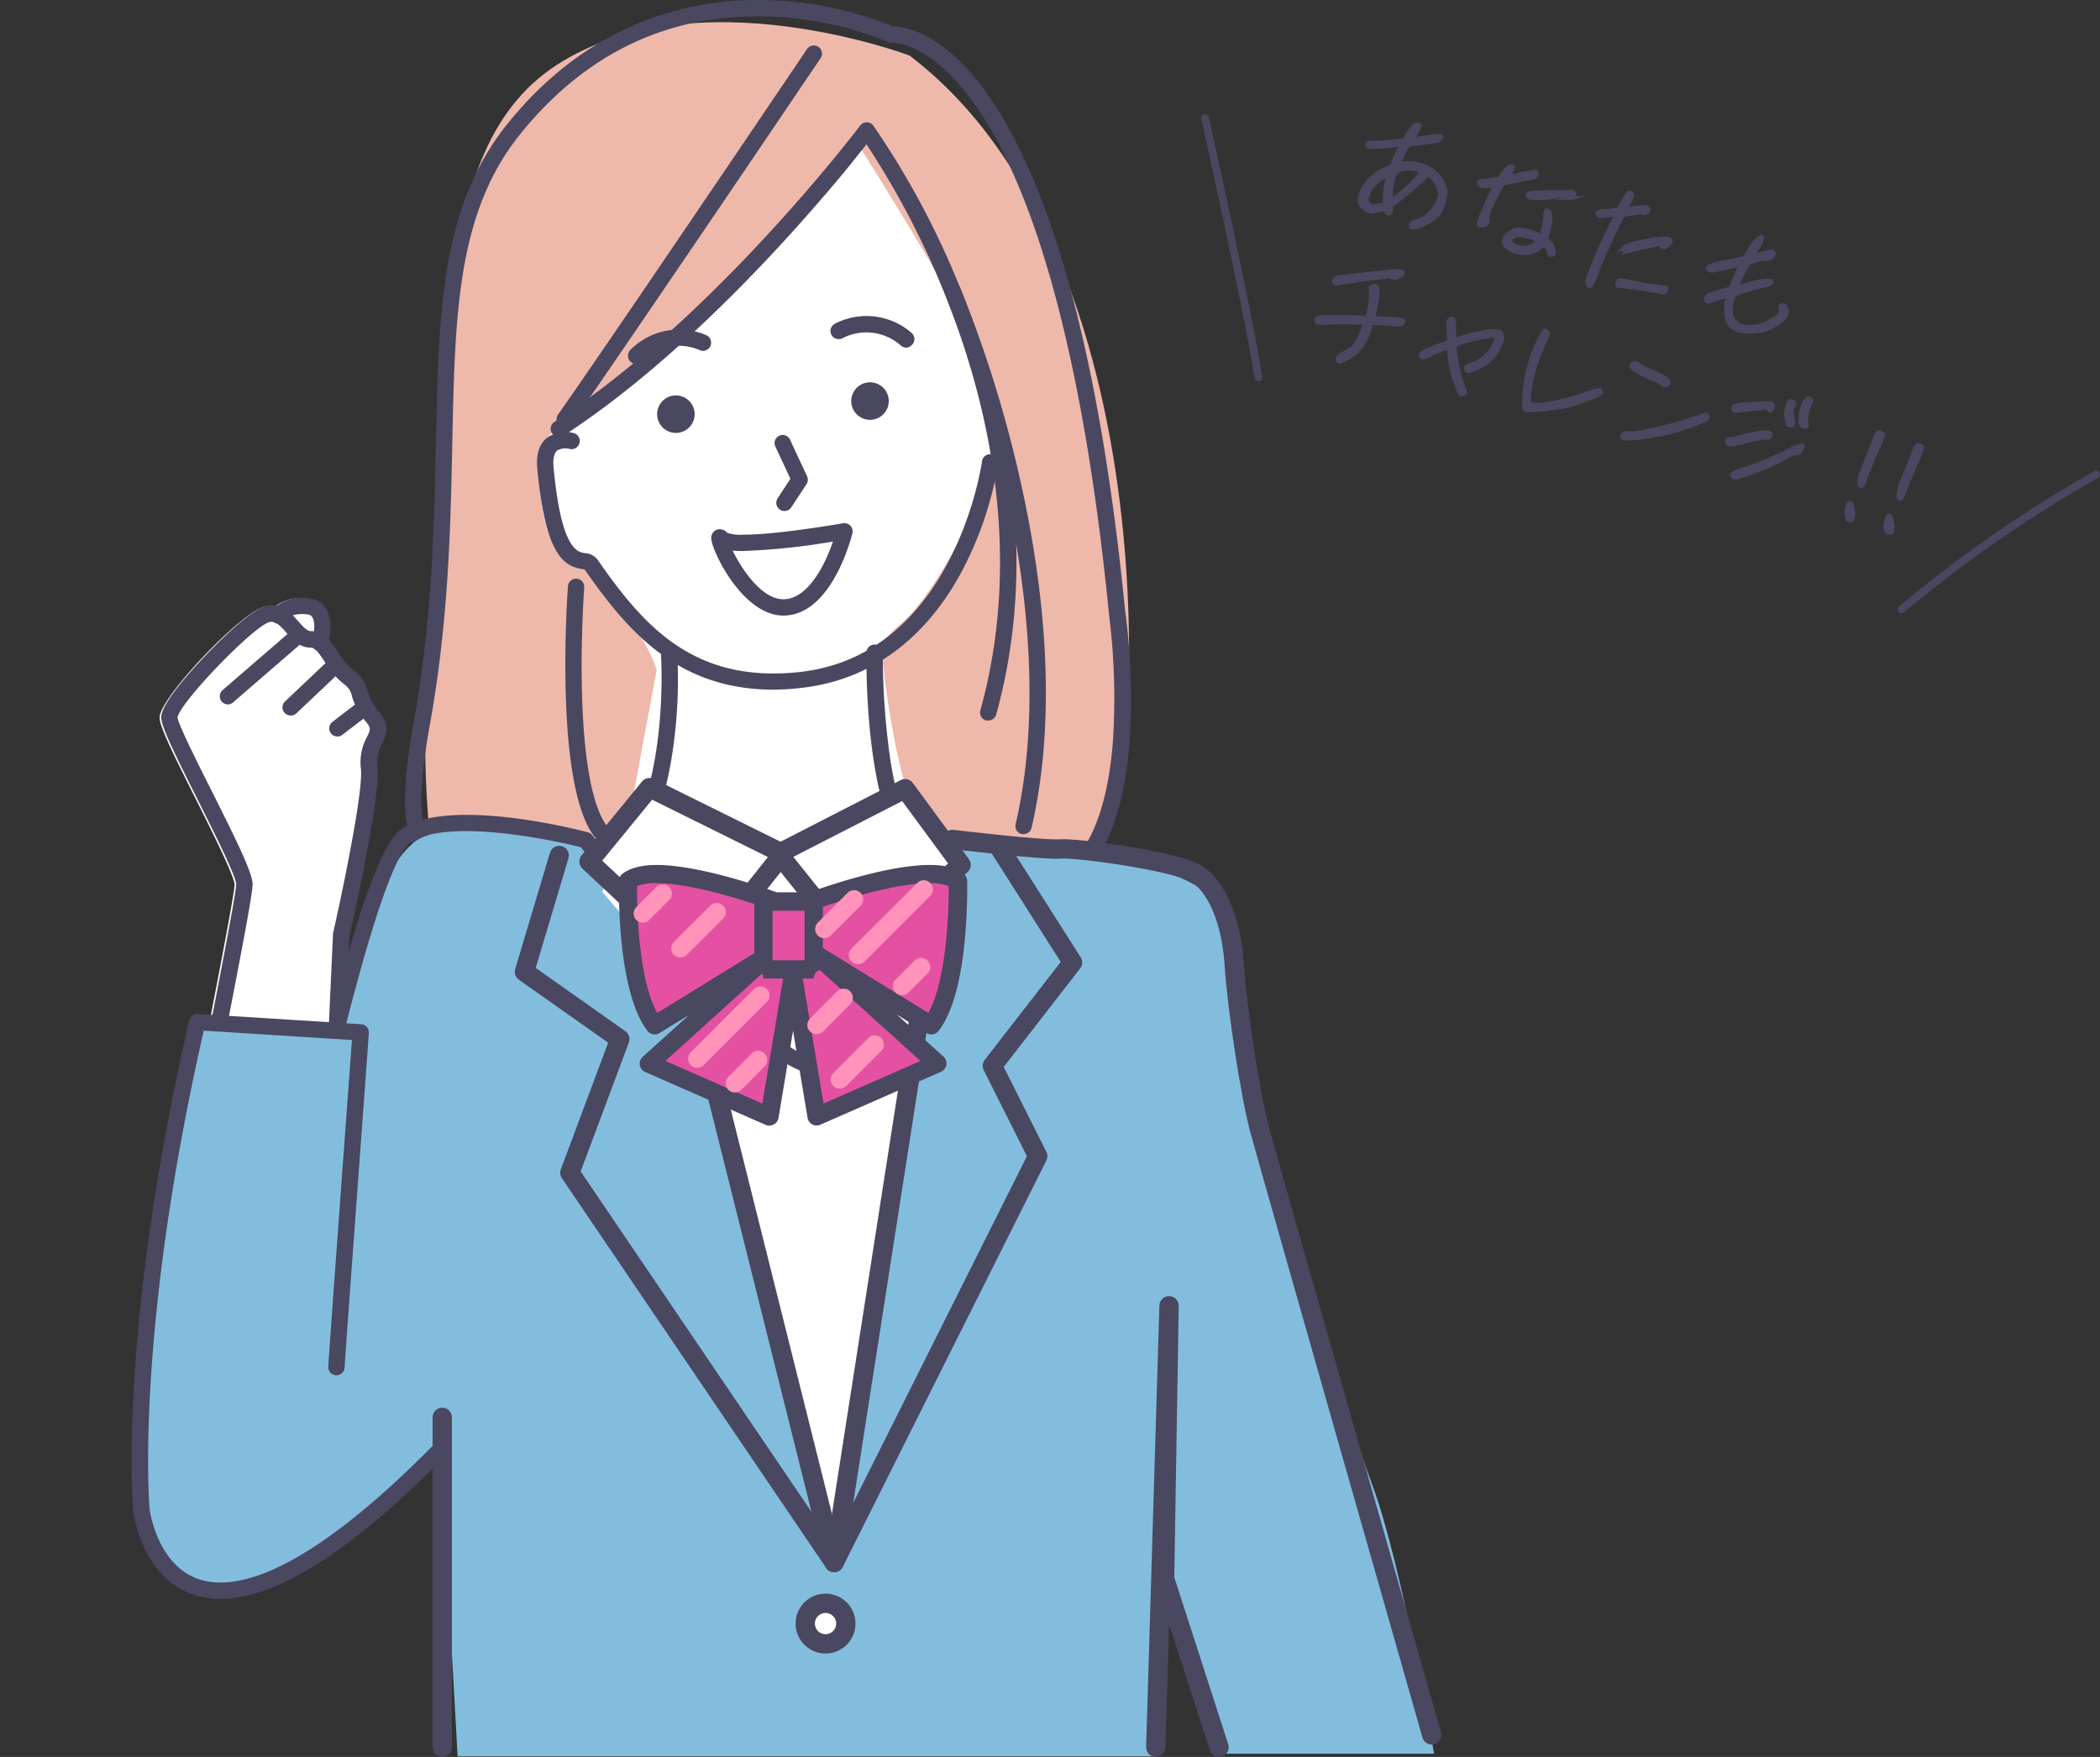 <svg xmlns="http://www.w3.org/2000/svg" viewBox="0 0 368.39 308.26"><rect x="0" y="0" width="368.39" height="308.26" fill="#333333" stroke="none"/><defs><style>.cls-1,.cls-11,.cls-6{fill:none;}.cls-2{fill:#eeb9ab;}.cls-10,.cls-3{fill:#4a4761;}.cls-4{fill:#83bdde;}.cls-5,.cls-7{fill:#fff;}.cls-10,.cls-11,.cls-6,.cls-7{stroke:#4a4761;}.cls-11,.cls-6,.cls-7{stroke-linecap:round;}.cls-6,.cls-7{stroke-linejoin:round;stroke-width:3.39px;}.cls-8{fill:#e551a2;}.cls-9{fill:#ff93b9;}.cls-10,.cls-11{stroke-miterlimit:10;}.cls-10{stroke-width:0.68px;}.cls-11{stroke-width:1.36px;}</style></defs><title>osusume_illust_sp</title><g id="レイヤー_2" data-name="レイヤー 2"><g id="文字"><path class="cls-1" d="M20.83,93.27,7.62,80.82m24.63,5.77L25.64,71.2M13.08,104.76,0,101.32"/><path class="cls-2" d="M194.14,147.07c5.87-10.31,11.69-102-34.56-137.31,0,0-37.49-14.26-62,1.69S80.14,70.71,75.54,113.07c-2.74,25.25,1.56,38.5-.9,37.72s8.9-.53,8.9-.53c8-2.9,34.84-1.22,34.67.47-.39,3.83,53.66.28,53.66.28S188.26,157.37,194.14,147.07Z"/><path class="cls-3" d="M182,157.54a1.43,1.43,0,0,1-.26-2.84c9.69-1.8,12.68-14.31,13.48-24.49a116.94,116.94,0,0,0-.7-22.62.13.13,0,0,1,0-.06c-2.87-29.15-9.19-68.15-23-88.46-8.11-11.91-15-11.59-15.07-11.59a1.51,1.51,0,0,1-.72-.13,60.13,60.13,0,0,0-22.19-4.48c-16.85-.19-31,6.73-42.2,20.56s-11.52,31.72-12,54.41c-.3,14.51-.63,31-3.93,49.3-3.49,19.39,0,20.76,2.15,21.58a6,6,0,0,1,1.8.95,1.43,1.43,0,0,1-1.85,2.19,4.18,4.18,0,0,0-1-.47c-4.13-1.61-7.54-4.71-3.93-24.75,3.26-18.11,3.59-34.45,3.89-48.86.48-23.23.85-41.58,12.63-56.15C103.78,3.47,121.48-.15,133.69,0a63,63,0,0,1,22.93,4.61c3.86,0,31,3.77,40.76,102.6.34,2.33,6.39,46.31-15.09,50.3Z"/><path class="cls-4" d="M46.27,227.53c2.4-7.39,14.9-75.33,27.93-80.67s28.61.52,28.61.52,26.71,43.15,40.52,41.64,22-41.42,22-41.42,44.48,1.55,47.52,11.07c1.48,4.6,16.55,71.5,27.87,101.82,5.24,14.05,10.85,47.2,10.85,47.2H214.7L205,278.5l-2.22,29.66H80.28l-3-53.85s-8.56-.69-14.44,4.56C49.07,271.14,30,264.18,30,264.18Z"/><polyline class="cls-5" points="118.54 157.5 146.33 274.15 166.33 152.6"/><path class="cls-5" d="M174.78,73.45c1.3,8.93-10.38,30.52-16.41,35.66s-3.62,6-3.62,6,3.55,38.21,13.28,34.06c0,0-9,41.87-19.94,43.46S105.6,156.4,105.6,156.4l3.46-5.92,6.14-32.9c-1.41-4.92-5.89-10.06-10-17.42-2-3.56-6.74-2.21-8.41-5.43-2.84-5.44-2.2-15.26-1.32-17.28,1.09-2.53,44.26-33.67,55.6-51.25,0,0,21.46,33.75,22.61,40.5Z"/><path class="cls-3" d="M173.36,126.41a1.28,1.28,0,0,1-.38,0,1.43,1.43,0,0,1-1-1.76c7.5-27.11,1.37-53.08-5.1-70.1A148.12,148.12,0,0,0,152,25.32c-5.39,6.88-28.12,34.85-53.16,51.13a1.43,1.43,0,0,1-2-.42,1.42,1.42,0,0,1,.42-2c28.13-18.29,53.39-51.68,53.64-52a1.44,1.44,0,0,1,1.15-.57h0a1.45,1.45,0,0,1,1.15.58,145.91,145.91,0,0,1,16.37,31.43c6.62,17.42,12.9,44,5.19,71.88A1.43,1.43,0,0,1,173.36,126.41Z"/><path class="cls-3" d="M149.43,71.18a3.29,3.29,0,1,0,2.37-4A3.3,3.3,0,0,0,149.43,71.18Z"/><path class="cls-3" d="M115.38,73.48a3.29,3.29,0,1,0,2.37-4A3.29,3.29,0,0,0,115.38,73.48Z"/><path class="cls-3" d="M159,61a1.45,1.45,0,0,1-1-.4,9.11,9.11,0,0,0-10.25-1.24,1.45,1.45,0,0,1-1.92-.66,1.42,1.42,0,0,1,.66-1.91A12,12,0,0,1,160,58.49a1.44,1.44,0,0,1,0,2A1.47,1.47,0,0,1,159,61Z"/><path class="cls-3" d="M111.57,63.84a1.41,1.41,0,0,1-1-.43,1.43,1.43,0,0,1,0-2,12,12,0,0,1,13.37-2.58,1.43,1.43,0,0,1-1.25,2.58,9.1,9.1,0,0,0-10.12,2A1.38,1.38,0,0,1,111.57,63.84Z"/><path class="cls-3" d="M137.62,89.66a1.48,1.48,0,0,1-.78-.23,1.43,1.43,0,0,1-.42-2L138.65,84l-2.72-5.85A1.43,1.43,0,0,1,138.52,77l3.06,6.57a1.42,1.42,0,0,1-.1,1.38L138.82,89A1.42,1.42,0,0,1,137.62,89.66Z"/><path class="cls-3" d="M164.91,153.85h-.18c-12.86-1.68-12.79-35.49-12.73-39.34a1.42,1.42,0,0,1,1.44-1.42,1.44,1.44,0,0,1,1.42,1.45,131.33,131.33,0,0,0,1.24,18.17c1.67,11.26,4.87,17.76,9,18.3a1.43,1.43,0,0,1-.19,2.85Z"/><path class="cls-3" d="M106.83,155.26a1.4,1.4,0,0,1-1.06-.48,1.43,1.43,0,0,1,.11-2c11.76-10.53,10.11-37.4,10.09-37.67a1.43,1.43,0,1,1,2.86-.19,86.78,86.78,0,0,1-.64,15.52c-1.49,11.39-5,19.62-10.4,24.47A1.43,1.43,0,0,1,106.83,155.26Z"/><path class="cls-3" d="M179.55,146.35a1.65,1.65,0,0,1-.32,0,1.43,1.43,0,0,1-1.07-1.72c5-21.52,1.38-45.69-2.54-62.17a210.89,210.89,0,0,0-9.84-30.94,1.43,1.43,0,0,1,2.63-1.13,213.57,213.57,0,0,1,10,31.41c4,16.78,7.68,41.41,2.54,63.48A1.43,1.43,0,0,1,179.55,146.35Z"/><path class="cls-3" d="M99.06,75a1.44,1.44,0,0,1-1.17-2.26c7.85-11.08,43.33-63.6,43.68-64.13a1.43,1.43,0,1,1,2.38,1.6c-.36.53-35.85,53.08-43.73,64.18A1.4,1.4,0,0,1,99.06,75Z"/><path class="cls-3" d="M146.61,165.06a1.4,1.4,0,0,1-.85-.28,1.43,1.43,0,0,1-.3-2c.11-.16,2.9-3.85,9.25-4.81a1.44,1.44,0,0,1,1.63,1.21,1.43,1.43,0,0,1-1.21,1.62c-5.1.77-7.35,3.65-7.37,3.68A1.42,1.42,0,0,1,146.61,165.06Z"/><path class="cls-3" d="M126.59,163.87a1.43,1.43,0,0,1-.29,0c-.07,0-6.3-1.32-9-1.58a1.43,1.43,0,1,1,.28-2.85c2.89.28,9.08,1.57,9.34,1.62a1.44,1.44,0,0,1-.29,2.84Z"/><path class="cls-3" d="M135.68,121c-16.86,0-25.62-10.33-33.12-21.08l-.43-.08c-3.19-.53-6.44-2.33-7.87-17.57-.24-2.5.32-4.33,1.66-5.43a5.65,5.65,0,0,1,4.85-.82,1.44,1.44,0,0,1-.79,2.76,2.85,2.85,0,0,0-2.24.27c-.7.58-.73,1.92-.63,3,1.35,14.33,4.15,14.79,5.49,15a3,3,0,0,1,2.23,1.15c8,11.5,16.73,21.65,35.23,19.73,27.34-2.84,32.17-36.62,32.21-37a1.43,1.43,0,1,1,2.84.38A62.13,62.13,0,0,1,169,99.72c-6.48,12.45-16.39,19.7-28.66,21A44.79,44.79,0,0,1,135.68,121Z"/><path class="cls-3" d="M105.35,147.26a1.44,1.44,0,0,1-1.15-.57c-7-9.33-4.68-42.38-4.57-43.78a1.43,1.43,0,1,1,2.85.21c0,.09-.62,8.51-.4,17.91.28,12.22,1.81,20.49,4.41,23.93a1.44,1.44,0,0,1-.28,2A1.46,1.46,0,0,1,105.35,147.26Z"/><path class="cls-3" d="M166.39,149c-.89,2.75-3.6,10.92-7.11,19-6,13.77-11.28,20.47-16.12,20.47H143c-10.15-.24-36.77-34.23-41.07-39.8-6.84-1.76-24.26-5-30-.75-6.71,5-20.76,71.87-23.06,87.13a1.43,1.43,0,1,1-2.83-.43c.94-6.21,15.31-82.43,24.18-89,8.2-6.07,31.92.14,32.93.41a1.42,1.42,0,0,1,.76.51c.08.1,7.64,9.93,16.31,19.65,15,16.78,20.74,19.37,22.85,19.42h.07c6.52,0,16.21-23.52,20.79-38.4a1.44,1.44,0,0,1,1.31-1"/><path class="cls-5" d="M30,264.18a8,8,0,0,0,6.1,2.89h.48c13.13-.07,20.22-15.6,21.68-47.49l2.54-55.4c.2-.78,5.54-24.39,4.93-29.63a6.71,6.71,0,0,1,.81-4.09c.72-1.48,1.52-3.15-.58-5.64A9.21,9.21,0,0,1,64,121.27a5.8,5.8,0,0,0-2.3-3.43,12,12,0,0,1-2.9-3.38,16.22,16.22,0,0,0-1.58-2.12c.29-1.31.61-3.79-.48-5.51A3.7,3.7,0,0,0,54,105.11a7.15,7.15,0,0,0-5.77,1.32,4.11,4.11,0,0,0-1.72,0c-4,.69-18.53,16-18.51,19.47,0,1.49,1.91,5.45,6.26,14.13,2.74,5.46,6.88,13.72,6.89,15.19,0,1.64-3.83,21.26-6.91,37-3.19,16.32-6.2,31.74-6.47,34.5-.05.61-.18,1.56-.33,2.74C26.38,237.69,23.82,257,30,264.18Z"/><path class="cls-3" d="M36.85,267.21h-.39a8.11,8.11,0,0,1-6.2-2.94c-6.19-7.25-3.63-26.58-2.54-34.83.16-1.19.28-2.14.34-2.73.26-2.77,3.28-18.24,6.48-34.62,3.07-15.69,6.88-35.22,6.89-36.91,0-1.48-4.15-9.68-6.87-15.11-4.36-8.71-6.28-12.68-6.28-14.21,0-2.36,4.9-7.85,7.83-10.92,2.34-2.45,8.09-8.21,10.79-8.67a4.08,4.08,0,0,1,.77-.07c2.18,0,3.57,1.58,4.69,2.85.77.86,1.49,1.68,2.14,1.68,2.37,0,3.6,1.86,4.78,3.66a12,12,0,0,0,2.87,3.35,5.93,5.93,0,0,1,2.36,3.49,9.12,9.12,0,0,0,1.9,3.52c2.16,2.56,1.3,4.35.61,5.78a6.52,6.52,0,0,0-.8,4c.59,5.1-4.24,26.73-4.93,29.78-.09,1.83-1.08,23.38-2.54,55.27-.73,16.08-3,28.21-6.69,36C48.44,263.32,43.32,267.21,36.85,267.21ZM31.14,125.86c.15,1.29,3.52,8,6,12.92,4.86,9.7,7.16,14.48,7.17,16.38s-2.62,15.34-6.94,37.47c-3,15.59-6.19,31.71-6.44,34.34-.06.65-.19,1.61-.35,2.83-1,7.2-3.49,26.32,1.88,32.6a5.29,5.29,0,0,0,4.09,1.94h.32c11.27,0,17.68-15.1,19-44.88,1.53-33.35,2.54-55.4,2.54-55.4a1.87,1.87,0,0,1,0-.25c1.52-6.7,5.37-25,4.9-28.94a9.28,9.28,0,0,1,1.07-5.58c.62-1.29.75-1.56-.22-2.7a11.85,11.85,0,0,1-2.43-4.48,3.24,3.24,0,0,0-1.29-2A14.27,14.27,0,0,1,56.9,116c-1-1.47-1.61-2.37-2.38-2.37-2,0-3.21-1.41-4.31-2.66s-1.84-2-2.83-1.85C44.79,109.53,31.67,123.1,31.14,125.86Z"/><path class="cls-3" d="M40,123.59a1.43,1.43,0,0,1-.94-2.52l11.84-10.23A1.43,1.43,0,1,1,52.72,113L40.88,123.24A1.44,1.44,0,0,1,40,123.59Z"/><path class="cls-3" d="M51,125.54a1.43,1.43,0,0,1-1-2.47l7-6.63a1.43,1.43,0,1,1,2,2.08l-7,6.63A1.44,1.44,0,0,1,51,125.54Z"/><path class="cls-3" d="M59.18,129.22a1.43,1.43,0,0,1-.87-2.56l4.14-3.17a1.43,1.43,0,0,1,1.74,2.27l-4.14,3.17A1.42,1.42,0,0,1,59.18,129.22Z"/><path class="cls-3" d="M56.14,114.25a1.52,1.52,0,0,1-.42-.06,1.44,1.44,0,0,1-.95-1.79h0c.28-.92.66-3.14,0-4.12a1,1,0,0,0-.81-.47c-2.8-.42-3.92,1-3.93,1a1.43,1.43,0,1,1-2.29-1.71c.08-.11,2.12-2.77,6.65-2.1a3.87,3.87,0,0,1,2.8,1.78c1.48,2.35.4,6.06.28,6.48A1.44,1.44,0,0,1,56.14,114.25Z"/><path class="cls-4" d="M59,239.87c.12-2.65,4.25-58.74,4.25-58.74l-28.66-1.81c-12.7,55.2-9.8,85.63-9.8,85.63s4.56,38,52.45-10.64Z"/><path class="cls-3" d="M38.68,280.52a14.72,14.72,0,0,1-4.8-.76c-9-3.09-10.45-14.16-10.51-14.64S20.59,233.79,33.19,179a1.44,1.44,0,0,1,1.49-1.11l28.67,1.81a1.43,1.43,0,0,1,1,.49,1.39,1.39,0,0,1,.35,1.05c0,.56-4.13,56.09-4.25,58.69a1.43,1.43,0,1,1-2.86-.13c.11-2.43,3.49-48.35,4.15-57.33l-26-1.64c-12.19,53.6-9.52,83.69-9.49,84,0,.06,1.28,9.74,8.6,12.23,6.16,2.1,18.35-.32,41.4-23.74a1.43,1.43,0,1,1,2,2C61.77,272.07,48.49,280.52,38.68,280.52Z"/><path class="cls-3" d="M137.44,108h-.22c-7.09-.21-12.48-11.55-12.45-13.6a1.52,1.52,0,0,1,1.51-1.56,1.84,1.84,0,0,1,1.32.66,7.84,7.84,0,0,0,2.88.31c6.09,0,17.3-2,17.41-2a1.43,1.43,0,0,1,1.64,1.75C149.39,94.18,145.9,108,137.44,108Zm-8.93-11.41c1.56,3.19,5,8.44,8.79,8.55h.14c4.3,0,7.31-6.1,8.68-10.12a119.09,119.09,0,0,1-15.64,1.65C129.73,96.69,129.08,96.66,128.51,96.61Z"/><polyline class="cls-6" points="98.1 150.1 92 170.51 108.73 182.31 99.97 205.76 146.33 274.15 115.61 151.35"/><polyline class="cls-6" points="165.32 152.29 146.33 274.15 182.04 202.85 174.08 187 188.15 168.87 175.02 148.23"/><polygon class="cls-7" points="113.94 138.19 137.34 149.78 122.2 168.85 103.33 151.16 113.94 138.19"/><polygon class="cls-7" points="136.55 149.78 150.71 167.48 168.6 151.75 158.77 138.38 136.55 149.78"/><path class="cls-8" d="M163.4,179.9c5.17-6.72,4.65-25.32,4.65-25.32-5.17-4.14-25.84,3.61-25.84,3.61H136s-20.67-7.75-25.84-3.61c0,0-.52,18.6,4.65,25.32L135,167.49l-21.18,19.12,21.18,9.3,4.13-24.77,4.13,24.77,21.18-9.3-21.18-19.12Z"/><path class="cls-3" d="M135,197.51a1.56,1.56,0,0,1-.64-.13l-21.19-9.3a1.61,1.61,0,0,1-.43-2.66l8.19-7.38-5.24,3.22a1.6,1.6,0,0,1-2.11-.39c-5.45-7.09-5-25.56-5-26.34a1.6,1.6,0,0,1,.6-1.21c1.32-1,3.28-1.56,6-1.56,7.61,0,19.16,4.1,21.14,4.83h5.61c2-.73,13.53-4.83,21.13-4.83,2.71,0,4.67.51,6,1.56a1.6,1.6,0,0,1,.6,1.21c0,.78.47,19.25-5,26.34a1.6,1.6,0,0,1-2.11.39L157.32,178l8.19,7.38a1.61,1.61,0,0,1-.43,2.66l-21.19,9.3a1.61,1.61,0,0,1-2.22-1.2l-2.55-15.29-2.55,15.28a1.58,1.58,0,0,1-1.58,1.34Zm-18.27-11.37,17,7.48,3.79-22.74a1.6,1.6,0,0,1,3.16,0l3.79,22.74,17-7.48-19.34-17.46a1.6,1.6,0,0,1,1.91-2.55l18.82,11.59c3.06-5.55,3.61-17,3.56-22.24a8.66,8.66,0,0,0-3.41-.52c-7.59,0-20.16,4.68-20.28,4.73a1.56,1.56,0,0,1-.57.1H136a1.54,1.54,0,0,1-.56-.1c-.13-.05-12.71-4.73-20.29-4.73a8.64,8.64,0,0,0-3.4.52c0,3.42.15,16.15,3.55,22.24l18.82-11.59a1.6,1.6,0,0,1,1.92,2.55Z"/><rect class="cls-8" x="133.92" y="158.19" width="8.82" height="11.89"/><path class="cls-3" d="M142.74,171.68h-8.82a1.6,1.6,0,0,0-1.6-1.6V158.19a1.6,1.6,0,0,0,1.6-1.6h8.82a1.61,1.61,0,0,0,1.61,1.6v11.89A1.61,1.61,0,0,0,142.74,171.68Zm-7.22-3.2h5.62v-8.69h-5.62Z"/><path class="cls-9" d="M112.76,161.89a1.61,1.61,0,0,1-1.13-2.74l3.41-3.4A1.6,1.6,0,1,1,117.3,158l-3.41,3.41A1.6,1.6,0,0,1,112.76,161.89Z"/><path class="cls-9" d="M119.35,168a1.6,1.6,0,0,1-1.13-.47,1.62,1.62,0,0,1,0-2.27l6.37-6.36a1.6,1.6,0,0,1,2.27,2.26l-6.37,6.37A1.64,1.64,0,0,1,119.35,168Z"/><path class="cls-9" d="M144.59,164.62a1.61,1.61,0,0,1-1.13-2.74l5.23-5.23a1.6,1.6,0,0,1,2.26,2.27l-5.23,5.23A1.6,1.6,0,0,1,144.59,164.62Z"/><path class="cls-9" d="M150.5,169.17a1.61,1.61,0,0,1-1.13-2.74L161,154.83a1.61,1.61,0,0,1,2.27,2.27l-11.6,11.6A1.6,1.6,0,0,1,150.5,169.17Z"/><path class="cls-9" d="M158.23,174.62a1.56,1.56,0,0,1-1.13-.47,1.59,1.59,0,0,1,0-2.26l3.41-3.41a1.6,1.6,0,0,1,2.26,2.26l-3.41,3.41A1.56,1.56,0,0,1,158.23,174.62Z"/><path class="cls-9" d="M122.31,187.35a1.6,1.6,0,0,1-1.13-2.73l11.14-11.14a1.6,1.6,0,0,1,2.26,2.26l-11.14,11.14A1.56,1.56,0,0,1,122.31,187.35Z"/><path class="cls-9" d="M128.9,191.67a1.59,1.59,0,0,1-1.13-.46,1.62,1.62,0,0,1,0-2.27l4.09-4.09a1.6,1.6,0,0,1,2.27,2.26l-4.09,4.1A1.63,1.63,0,0,1,128.9,191.67Z"/><path class="cls-9" d="M143.23,181.44a1.6,1.6,0,0,1-1.14-2.73l4.78-4.78a1.6,1.6,0,1,1,2.26,2.27L144.36,181A1.56,1.56,0,0,1,143.23,181.44Z"/><path class="cls-9" d="M147.32,191a1.56,1.56,0,0,1-1.13-.47,1.59,1.59,0,0,1,0-2.26l6.13-6.14a1.6,1.6,0,0,1,2.27,2.26l-6.14,6.14A1.56,1.56,0,0,1,147.32,191Z"/><polyline class="cls-6" points="202.75 306.56 205.08 229.1 204.3 277 213.85 306.56"/><line class="cls-6" x1="77.58" y1="248.68" x2="77.58" y2="306.56"/><path class="cls-6" d="M167.09,147.28s15.83,1.9,18.86,1.67,19.6,2.06,23.56,4.16,6.53,8.62,7,16.08,2.8,22.84,4.43,28.9,30.22,106.3,30.22,106.3"/><circle class="cls-7" cx="144.82" cy="284.86" r="3.56"/><path class="cls-10" d="M239.87,25.38c0-.23.14-.34.29-.35l1.71,0c1-.05,2.49-.18,4.51-.41a11.4,11.4,0,0,1,1.3-2.12c.33-.41.58-.63.68-.64h.39a.32.32,0,0,1,.32.23,7.94,7.94,0,0,1-1.46,2.38l3.85-.55a2.56,2.56,0,0,1,1.22-.05c.2.09.2.21,0,.42a1.24,1.24,0,0,1-.68.42c-.29.08-1.94.31-5,.7-.55,1-1.15,2.19-1.75,3.52a6.82,6.82,0,0,1,5.08.44,5.81,5.81,0,0,1,3.29,4.26c-.2,2.37-1,4-2.32,4.84a9.83,9.83,0,0,1-2.8,1.41c-.52.1-.86.09-.95,0a.58.58,0,0,1,0-.55c.07-.24.35-.42.9-.52a5.2,5.2,0,0,0,2-1,7.63,7.63,0,0,0,2.18-3.41,4.56,4.56,0,0,0-2.12-3.76A79,79,0,0,1,244,36.15c0,.7,0,1.1-.12,1.19a.74.74,0,0,1-.39.14c-.12,0-.33-.25-.61-.78l-1.8.4a2.07,2.07,0,0,1-1.68-.45c-1.05-.7-1.15-1.92-.27-3.58a8.61,8.61,0,0,1,5-3.85,21.45,21.45,0,0,1,1.78-3.81c-2,.23-3.86.35-5.64.39Q239.81,25.7,239.87,25.38Zm3.75,5.18a9.56,9.56,0,0,0-3.23,2.6,5.93,5.93,0,0,0-.62,1.67,1.16,1.16,0,0,0,.52,1.15c.35.29,1.23.23,2.62-.21A16.49,16.49,0,0,1,243.62,30.56Zm.33,4.61a19.91,19.91,0,0,0,5.48-5.07,4.69,4.69,0,0,0-4.6.14A11.18,11.18,0,0,0,244,35.17Z"/><path class="cls-10" d="M260.22,32.63c-.45-.05-.7-.18-.76-.37s0-.33.1-.39a2.18,2.18,0,0,1,1.05-.2,15.52,15.52,0,0,0,2.38-.36,13.28,13.28,0,0,1,1.41-1.76,1,1,0,0,1,.77-.41c.21,0,.29.16.19.4l-.26.58-.73,1c1.61-.36,2.87-.67,3.79-.84s1.37-.2,1.41,0a1.28,1.28,0,0,1-.05.55c-.07.2-.61.37-1.71.56s-2.46.46-4.12.86a27.56,27.56,0,0,0-2.36,4.55c-.4,1.1-.54,1.7-.44,1.75a.33.33,0,0,1,.08.35,2.32,2.32,0,0,1-.18.43,1.07,1.07,0,0,1-.64.22c-.38,0-.61.05-.66,0s-.1-.21-.09-.4a15.41,15.41,0,0,1,.9-2.34c.55-1.32,1.24-2.75,2-4.3A7.23,7.23,0,0,1,260.22,32.63Zm10.86,5.56a2.46,2.46,0,0,1,.17-1.23c.11-.09.28,0,.51.26a2.39,2.39,0,0,1,.21,1.62,13.54,13.54,0,0,1-.8,3.09,3.08,3.08,0,0,1,1,1,2.21,2.21,0,0,1,.41,1.24c0,.34-.09.52-.22.52a1.62,1.62,0,0,1-.4,0c-.11,0-.21-.27-.26-.63s-.39-.77-1-1.18A4,4,0,0,1,267,44.36a4.09,4.09,0,0,1-2.82-1.19,1.32,1.32,0,0,1,.14-1.87,3,3,0,0,1,2.51-1,8.7,8.7,0,0,1,3.43,1.11A10.06,10.06,0,0,0,271.08,38.19Zm-3.8,3.15a3.09,3.09,0,0,0-1.95.23.9.9,0,0,0-.37,1,3.79,3.79,0,0,0,2.49.93,3.64,3.64,0,0,0,2.35-1.21A4.75,4.75,0,0,0,267.28,41.34Zm8.91-7.24c0,.34-.05.55-.32.61a.68.68,0,0,1-.68-.19c-.14-.17-.94-.18-2.31,0a21.55,21.55,0,0,1-3.45.24c-.88,0-1.36-.12-1.38-.28a.45.45,0,0,1,0-.38,1.12,1.12,0,0,1,.35-.23c.13,0,.84-.07,2.11-.13s2.95,0,5.06-.11A.53.53,0,0,1,276.19,34.1Z"/><path class="cls-10" d="M284.75,37.71a99.61,99.61,0,0,0-4.43,9.5,12.42,12.42,0,0,1-1.26,2.89.39.39,0,0,1-.41,0,1.08,1.08,0,0,1-.23-.42c-.09-.2.32-1.4,1.22-3.62s2.17-5,3.9-8.34a6,6,0,0,0-1.64.11,3.2,3.2,0,0,1-1.11.11.62.62,0,0,1-.5-.29.29.29,0,0,1,.07-.39,2.38,2.38,0,0,1,1-.22c.52,0,1.43-.16,2.65-.3a15.63,15.63,0,0,1,1.18-2.18c.25-.39.43-.65.52-.77s.22-.07.44.07.21.49,0,1a16.2,16.2,0,0,0-.88,1.81c1.2-.15,2.12-.25,2.78-.31s1,.06,1.11.31,0,.43-.39.59-.64.14-.77,0C287.31,37.31,286.26,37.46,284.75,37.71Zm-1,11.85a.57.57,0,0,1,.71-.38c.4,0,1.2.19,2.41.46s2.34.46,3.43.59a18.5,18.5,0,0,0,1.86.2c.17,0,.21.17.11.49a.57.57,0,0,1-.78.36l-2.35-.44c-1.14-.18-2.82-.4-5.07-.68A.42.42,0,0,1,283.72,49.56Zm1.15-5.68c-.14-.19-.07-.39.18-.58a9.53,9.53,0,0,1,2.72-.85,23.81,23.81,0,0,1,3.6-.56,3,3,0,0,1,1.49.12.43.43,0,0,1,.13.51,2,2,0,0,1-.86.75c-.51.28-.77.1-.75-.51q-3.12.62-6,1.39A.52.52,0,0,1,284.87,43.88Z"/><path class="cls-10" d="M301.14,47.37c-.71.14-1.13.15-1.28,0a.42.42,0,0,1-.14-.49c.07-.2.65-.4,1.71-.63l4.59-1c.81-1.34,1.38-2.21,1.73-2.67a2.66,2.66,0,0,1,1-.91c.33-.19.45-.08.33.28s-.26.73-.35.94-.57.9-1.29,2a15.47,15.47,0,0,0,2.52-.64c.58-.18.95-.18,1.1,0s.14.44-.14.75a1.8,1.8,0,0,1-1.39.43,8.65,8.65,0,0,0-2.8.72,24.78,24.78,0,0,0-2.11,4.41,21,21,0,0,1,4.6-1.29c1-.1,1.56,0,1.55.23s-.68.52-2,.78a29.44,29.44,0,0,0-4.52,1.42,5.56,5.56,0,0,0-.49,3.8,2.63,2.63,0,0,0,2.38,1.78,6.06,6.06,0,0,0,4.06-.77c1.44-.72,2.15-1.3,2.15-1.7a7.49,7.49,0,0,0-.07-.91q0-.3.48-.36c.34,0,.58.34.69,1.09s-.65,1.61-2.3,2.53a8.28,8.28,0,0,1-5.16,1c-1.79-.24-2.79-1-3.07-2.4a8.27,8.27,0,0,1,.24-3.84,13.44,13.44,0,0,0-2.6.74c-.58.25-.94.31-1.14.15s-.19-.41,0-.73,1.59-.79,4.11-1.45c.77-1.75,1.36-3.13,1.79-4.22C303.23,46.91,301.84,47.2,301.14,47.37Z"/><path class="cls-10" d="M233.22,56.59a8.36,8.36,0,0,1-2.15,0,1,1,0,0,1-.16-.57c0-.25.7-.41,2.2-.41s3.73,0,6.66.13a11.36,11.36,0,0,0,.68-5,.44.44,0,0,1,.14-.45,1.4,1.4,0,0,1,.59-.15.55.55,0,0,1,.5.51,8.67,8.67,0,0,1-.12,1.83c-.12.9-.35,2-.65,3.31,3.45.13,5.22.28,5.25.49a1,1,0,0,1-.16.51.7.7,0,0,1-.59.16c-.26,0-1.89-.12-4.89-.28a10.2,10.2,0,0,1-1.8,4.22,7.46,7.46,0,0,1-2.17,1.88c-.73.36-1.17.59-1.39.66a.43.43,0,0,1-.49-.23c-.14-.24,0-.5.35-.77a15,15,0,0,1,1.89-1.14c.84-.47,1.7-2,2.55-4.59A49.36,49.36,0,0,0,233.22,56.59Zm.79-7.37c0-.38,1-.64,3.06-.86s4-.43,5.89-.63a10.63,10.63,0,0,1,3-.08.33.33,0,0,1,.08.42,1.4,1.4,0,0,1-.53.42,3.72,3.72,0,0,1-.62.27,3.1,3.1,0,0,1-1.2-.25c-3.16.31-6.22.73-9.25,1.27A.46.46,0,0,1,234,49.22Z"/><path class="cls-10" d="M254.15,61a18.33,18.33,0,0,0-3.2,1.2,3,3,0,0,1-1.36.5.28.28,0,0,1-.28-.36.76.76,0,0,1,.2-.46,9.13,9.13,0,0,1,1.23-.61c.72-.33,1.86-.73,3.4-1.24,0-1.33-.06-2.33-.06-3s.11-1,.33-1.1a.44.44,0,0,1,.52.14,1.79,1.79,0,0,1,.15,1.13,15,15,0,0,0,.13,2.48,23.57,23.57,0,0,1,5.43-1.47,6.83,6.83,0,0,1,2.31-.06,1,1,0,0,1,.53.64,1.63,1.63,0,0,1,0,.83,13.07,13.07,0,0,1-.88,1.95,6.64,6.64,0,0,1-2.86,2.69c-1.37.72-2.15,1-2.29.84a.68.68,0,0,1-.29-.56c0-.18.35-.4,1.09-.63a6.09,6.09,0,0,0,2.48-1.59,6.33,6.33,0,0,0,1.86-3.16c0-.24-.76-.3-2.11-.07a26.62,26.62,0,0,0-5.31,1.48,25.66,25.66,0,0,0,.93,5.5c.43,1.34.68,2.16.79,2.42s.14.41.07.49a1.62,1.62,0,0,1-.42.21.36.36,0,0,1-.45-.12A22.88,22.88,0,0,1,254.15,61Z"/><path class="cls-10" d="M270.72,58.26c.19-.31.41-.31.63-.07a.58.58,0,0,1,.07.79,47.2,47.2,0,0,0-1.85,4.42,25.22,25.22,0,0,0-1.39,7.26c.57.45,1.89.46,4,.06a39.72,39.72,0,0,0,5.69-1.51,21.93,21.93,0,0,1,2.71-.85c.06,0,.13.12.19.26a.92.92,0,0,1,0,.41,14.66,14.66,0,0,1-3,1.27,21.23,21.23,0,0,1-6,1.41A28.56,28.56,0,0,1,268,72c-.43,0-.65-.2-.63-.49A25.45,25.45,0,0,1,270.72,58.26Z"/><path class="cls-10" d="M299.48,73.05a.56.56,0,0,1-.21.57,28.89,28.89,0,0,1-3.68,1.4,34.08,34.08,0,0,1-6.82,1.61,16.3,16.3,0,0,1-3.91.28c-.33-.1-.41-.3-.2-.58a.82.82,0,0,1,.94-.33,5.77,5.77,0,0,0,1.31,0,70.35,70.35,0,0,0,12.15-3.23A.28.28,0,0,1,299.48,73.05Zm-7.81-5.63a5.18,5.18,0,0,0-1.57-.85,18.91,18.91,0,0,1-2.59-1.26c-.79-.45-1.23-.76-1.31-1s0-.37.38-.52a.79.79,0,0,1,.92.22,6.13,6.13,0,0,0,1.74.94c.89.36,1.69.72,2.4,1.09s1.05.71,1.06,1a.6.6,0,0,1-.53.57A.67.67,0,0,1,291.67,67.42Z"/><path class="cls-10" d="M309.94,76.78a9.54,9.54,0,0,0-2.06.29c-1.22.25-2.22.47-3.06.71s-1.35.28-1.58.15a.47.47,0,0,1-.29-.56c.05-.23.18-.33.45-.32a9.06,9.06,0,0,0,1.92-.36c1-.29,2.08-.51,3.13-.71a3.77,3.77,0,0,1,1.94-.06c.2.13.25.37.14.71A.67.67,0,0,1,309.94,76.78Zm3.09,2.7a11.43,11.43,0,0,1,3-1.35c.28,0,.3.27,0,.73s-.59.69-1,.67a4.24,4.24,0,0,0-2.09.92,30.2,30.2,0,0,1-5,2.22c-2.31.85-3.57,1.23-3.73,1.13a.47.47,0,0,1-.3-.44c0-.2.13-.4.49-.55A65.77,65.77,0,0,0,313,79.48ZM310.94,71a.86.86,0,0,1,0,.68,1.54,1.54,0,0,1-.3.38c-.11.06-.26,0-.41-.26a.73.73,0,0,0-.78-.25c-.38.05-1.05.13-2,.21s-1.74.2-2.28.27-.91.08-1,0a.68.68,0,0,1-.06-.58c.07-.28.92-.47,2.57-.55s2.68-.14,3.2-.15S310.83,70.76,310.94,71Zm3.4,1.3c0,.46.08.81.13,1.12s.06.57.1.82-.08.4-.28.41a.76.76,0,0,1-.53-.1c-.17-.1-.28-.51-.38-1.18a4.43,4.43,0,0,1,.14-1.9,3.69,3.69,0,0,1,.38-1c.08-.1.29-.08.6,0s.36.42.05.83A1.16,1.16,0,0,0,314.34,72.32Zm2.6,2.07c.09,0,.08.15,0,.35s-.29.28-.66.13-.54-.69-.42-1.74a7.17,7.17,0,0,1,.66-2.49c.32-.61.67-.84,1-.68s.34.39.13.64a7.8,7.8,0,0,0-.81,3.75Z"/><path class="cls-10" d="M324,89.27c.13-.65.27-1,.4-1a.35.35,0,0,1,.36.12,3.65,3.65,0,0,1,.29,1.15,3.17,3.17,0,0,1,0,1.34.48.48,0,0,1-.51.38c-.3,0-.46-.1-.48-.28A2.64,2.64,0,0,1,324,89.27Zm2.45-4c-.15-.07-.26-.28-.31-.64a8.06,8.06,0,0,1,.83-2.79c.61-1.52,1.14-2.85,1.57-4a7.43,7.43,0,0,1,.85-1.92.54.54,0,0,1,.52,0,.61.61,0,0,1,.44.33,11.3,11.3,0,0,1-.9,2.32c-.63,1.4-1.47,3.39-2.46,6C326.73,85.07,326.55,85.33,326.42,85.26Z"/><path class="cls-10" d="M330.87,91.5c.14-.64.28-1,.41-1a.37.37,0,0,1,.36.11,4.1,4.1,0,0,1,.29,1.15,3.17,3.17,0,0,1,0,1.34.49.49,0,0,1-.51.38c-.3,0-.46-.1-.48-.28A2.63,2.63,0,0,1,330.87,91.5Zm2.46-4c-.15-.08-.26-.28-.31-.65a8.1,8.1,0,0,1,.82-2.78c.62-1.53,1.15-2.86,1.58-4a8.07,8.07,0,0,1,.84-1.92.59.59,0,0,1,.53,0,.6.6,0,0,1,.43.34,11.09,11.09,0,0,1-.89,2.32c-.63,1.39-1.47,3.39-2.46,6C333.64,87.3,333.45,87.56,333.33,87.5Z"/><path class="cls-11" d="M367.71,83.26a228.9,228.9,0,0,0-34.12,23.64"/><path class="cls-11" d="M211.4,20.72s7.51,33.62,9.35,45.48"/></g></g></svg>